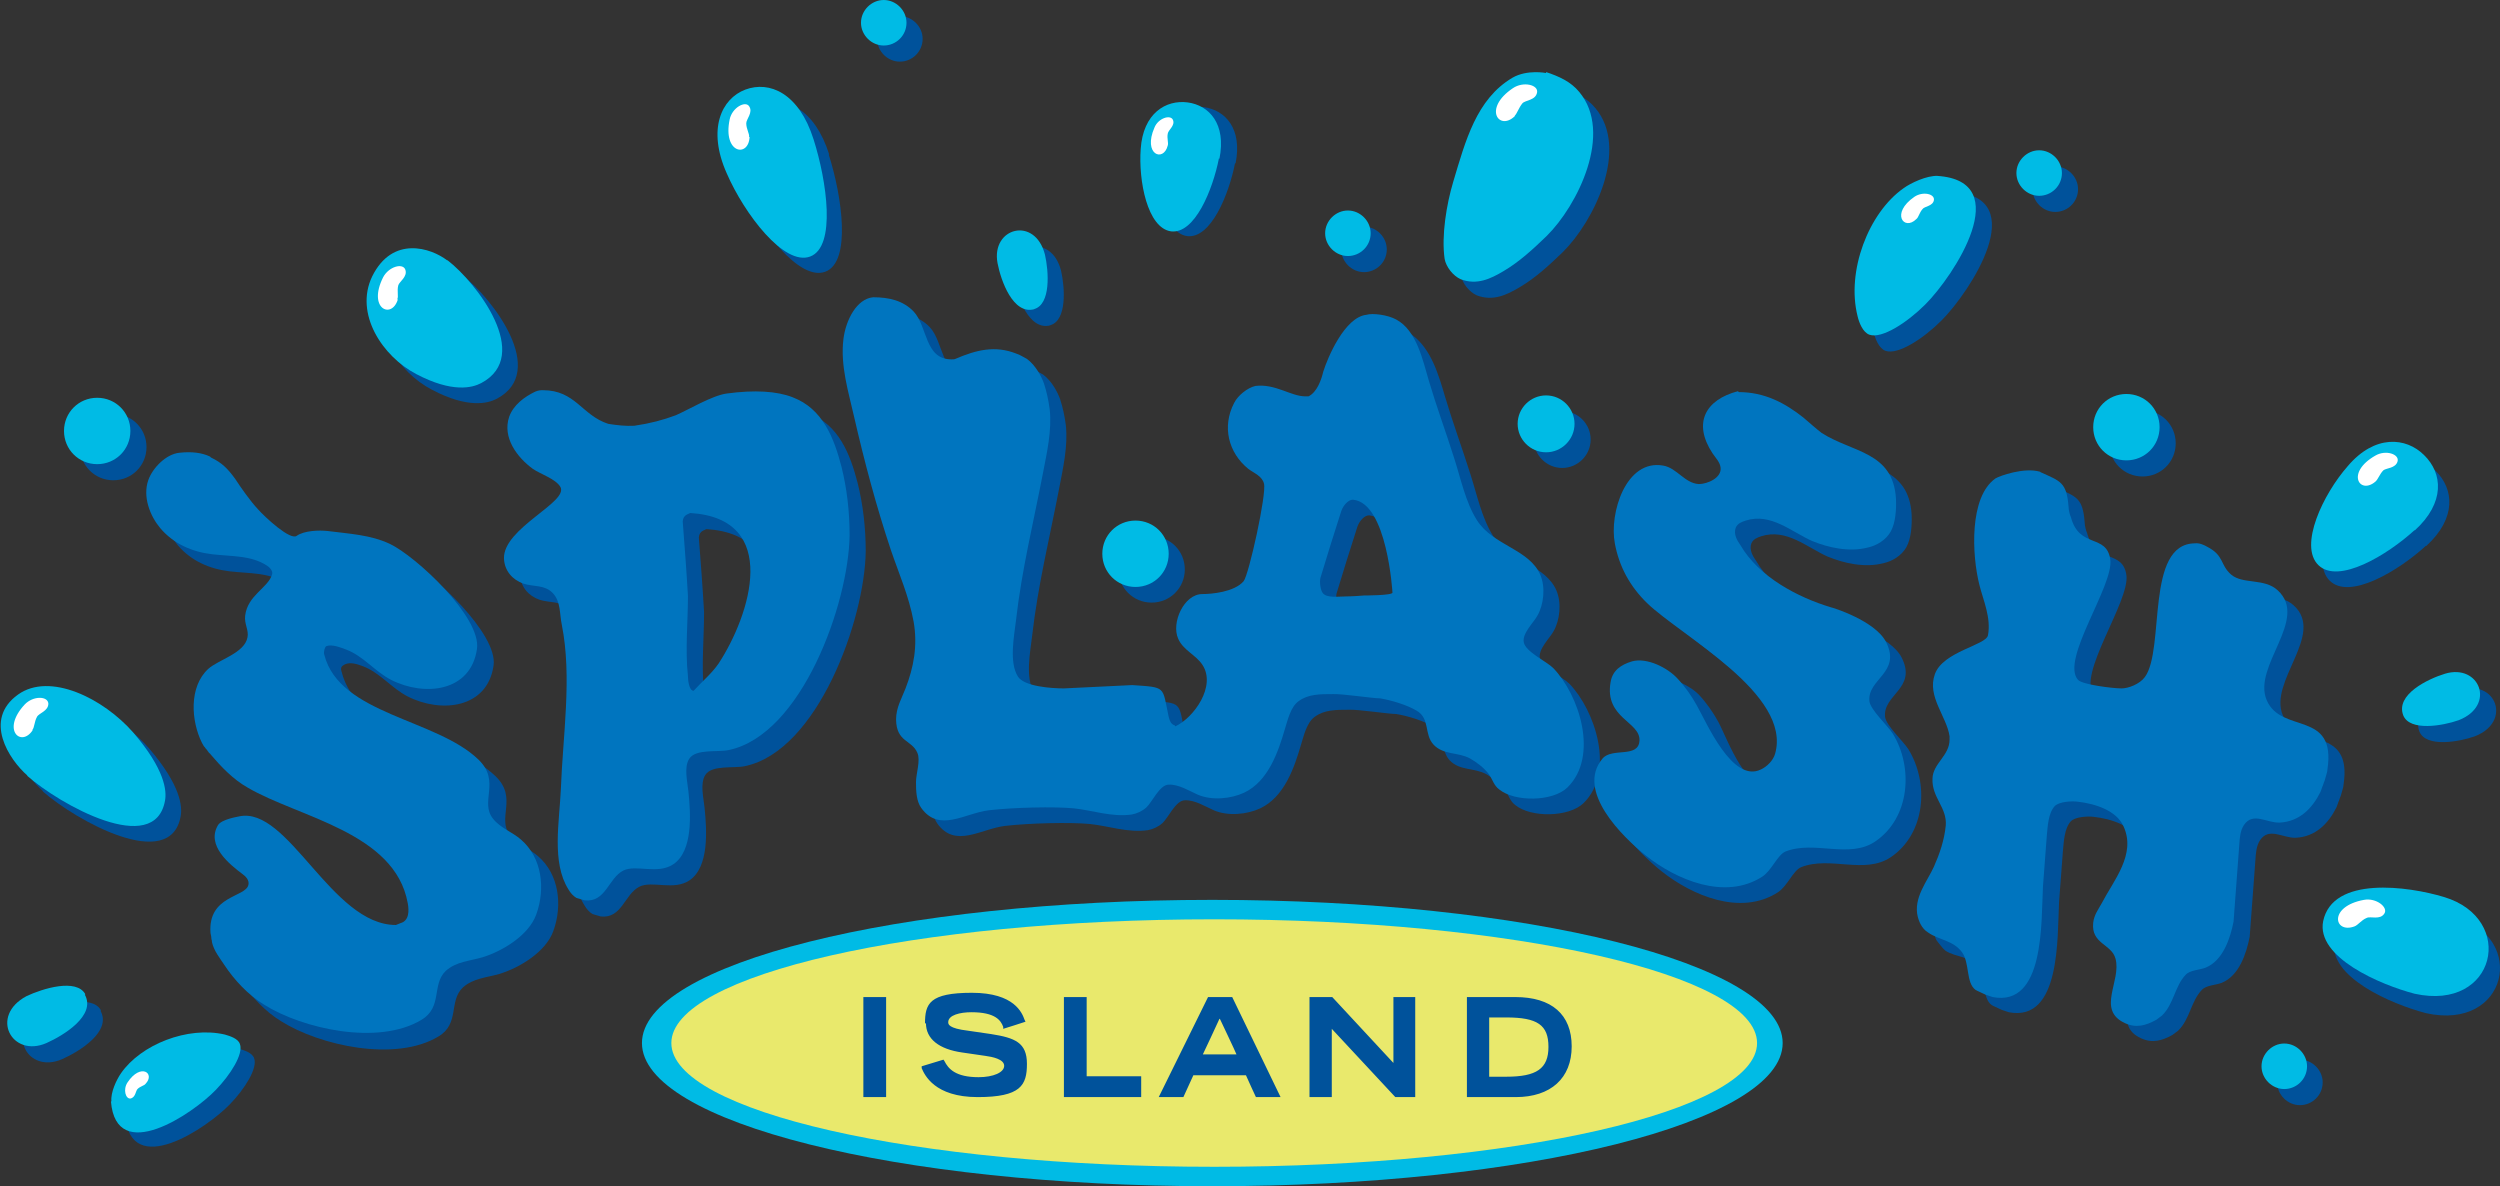 <?xml version="1.0" encoding="UTF-8"?>
<svg id="Layer_1" xmlns="http://www.w3.org/2000/svg" version="1.1" viewBox="0 0 527.3 250.2">
  <rect x="0" y="0" width="527.3" height="250.2" fill="#333333" stroke="none"/>
  <!-- Generator: Adobe Illustrator 29.5.0, SVG Export Plug-In . SVG Version: 2.1.0 Build 137)  -->
  <defs>
    <style>
      .st0 {
        fill: #e9e96c;
      }

      .st1 {
        fill: #fff;
      }

      .st2 {
        fill: #00529b;
      }

      .st3 {
        fill: #0075bf;
      }

      .st4 {
        fill: #00bbe5;
      }
    </style>
  </defs>
  <path class="st2" d="M21.2,213.2c2.4,4.4-4.5,8.6-8.1,10.2-7.3,3.2-12.1-5.7-4.2-9.9,3.4-1.6,10.5-3.8,12.4-.4Z"/>
  <path class="st2" d="M9,166.9c6.9,6.1,26.9,17.3,29.1,5.3.4-2.1,0-6.6-6.7-14.4-6.3-7.2-17.6-12.8-24.3-8-7.4,5.3-1.9,13.7,2,17.1Z"/>
  <path class="st2" d="M174.8,32.6c2.8,8.8,4.8,22.6-.7,24.7-5.5,2.1-13.9-9-17.6-17.5-4.2-9.4-1.1-15.8,4-17.7,5.1-1.9,11.3.7,14.4,10.5Z"/>
  <path class="st2" d="M511.7,115.1c-5.8,5.3-16.1,11.5-20.3,7.4-4.2-4.1,1-15,6.2-20.9,5.7-6.7,12.3-6.1,16.1-2.3,3.9,3.8,4.5,10-2,15.9Z"/>
  <path class="st2" d="M492.4,198.4c2-9.6,17.9-7.4,25.5-5.1,15.3,4.6,11,24.2-6.2,20.4-7.3-1.9-20.8-7.7-19.3-15.3Z"/>
  <path class="st2" d="M489.9,228.3c0,2.7-2.2,4.8-4.8,4.8s-4.8-2.2-4.8-4.8,2.2-4.8,4.8-4.8,4.8,2.2,4.8,4.8Z"/>
  <path class="st2" d="M458.9,93.5c0,3.9-3.1,7-7,7s-7-3.1-7-7,3.1-7,7-7,7,3.1,7,7Z"/>
  <path class="st2" d="M335.5,92.7c0,3.3-2.7,6-6,6s-6-2.7-6-6,2.7-6,6-6,6,2.7,6,6Z"/>
  <path class="st2" d="M30.9,94.3c0,3.9-3.1,7-7,7s-7-3.1-7-7,3.1-7,7-7,7,3.1,7,7Z"/>
  <path class="st2" d="M249.9,120.1c0,3.9-3.1,7-7,7s-7-3.1-7-7,3.1-7,7-7,7,3.1,7,7Z"/>
  <path class="st2" d="M329.5,18.6c2.7.9,5.2,2,7,4.2,7.2,8.6-.3,23.9-6.9,30.4-2.8,2.7-5.7,5.4-9.1,7.4-2.7,1.6-5.6,3-9,1.7-1.6-.7-3.1-2.6-3.4-4.3-.7-4.9.4-11.5,1.8-16.2,2.6-8.7,4.9-17.5,12.5-22,3.1-1.8,7.1-1,7.1-1Z"/>
  <path class="st2" d="M412,40.5c16.7,1.1,3.5,21.1-2.5,27.1-3.9,3.9-9.2,7.3-11.8,6.4-1.4-.5-2.2-2.6-2.5-3.9-2.4-9.5,2.3-21.8,9.7-27,1.5-1.1,4.9-2.7,7.2-2.6Z"/>
  <path class="st2" d="M97.7,58.2c6.1,4.7,18,20.1,7.1,25.9-1.9,1-6.1,2.1-13.7-1.9-7.1-3.7-13.1-12.7-9.3-20.6,4.3-8.7,12.4-6,15.8-3.4Z"/>
  <path class="st2" d="M370,86c5.5,0,9.8,2.3,13.7,5.4,1.3,1.1,2.5,2.2,3.8,3.2,6.5,4.2,15.1,3.9,15.7,13.9.1,2.3-.1,5.1-1.1,6.9-1,1.8-3,3-4.9,3.4-3.9,1-8.3,0-11.7-1.4-4.3-1.9-8.7-6-14-4.3-.9.3-1.7.6-2.1,1.5-.5,1.4.3,2.7,1,3.7,3.9,6.7,12.1,11,19.1,13.1.2,0,9.3,2.8,11.6,7.3,3.3,6.5-4,7.8-3.5,12.5.2,1.8,3.8,5.1,4.9,6.8,4.4,7.1,3.7,17.8-3.7,22.8-5.5,3.7-12.8-.3-18.9,2.1-1.7.7-2.9,4-4.9,5.3-7.9,5.1-18.2.6-24.5-4.4-5-4-14.9-13.7-9.2-20.5,2-2.4,7.6,0,7.8-3.8.2-4-7.3-6.2-6.1-12.3.5-2.5,2.2-3.7,4.5-4.4,3.2-.9,8.7,1.5,10.8,3.7,1.6,1.7,3,3.7,4.1,5.7,2,3.7,6.3,16.3,12.3,13.4,1.3-.6,2.6-1.9,3-3.3,3.6-12.6-19.3-25.5-26.4-32.4-3.6-3.5-6.6-7.2-7.5-12-1.2-6.3,2.3-17.8,10.2-16.4,2.9.5,4.5,3.7,7.5,3.9,1.8,0,4.9-1.3,4.6-3.5-.1-1.1-1.1-2.1-1.7-3-4.2-6.4-1.5-11.3,5.4-13.1Z"/>
  <path class="st2" d="M47.9,99.9c2.3,1.1,1.8,4.1,3.4,6.3,1.1,1.7,4.4,3.9,6,5.6,1.5,1.7,7.4,5.8,8.8,4.7,1.6-1.1,4.7-1.2,6.5-1,4.7.6,9,.8,13.1,2.7,5.5,2.6,19.4,15.5,18.4,22.2-1.3,9-11,10.1-18.1,6.5-3.5-1.8-5.8-5-9.5-6.4-1.1-.4-2.5-.9-3.7-.4-.3.2-1.1.4-.8,1.4,3.3,13.7,23.6,13.6,32.5,22.2,4.8,4.6.2,8.9,3.1,12.5,1.6,2,4.1,2.8,5.9,4.4,4.4,3.8,5.2,10.3,3.2,15.8-1.6,4.4-7.1,7.7-11.3,9-2.7.8-5.6.9-7.8,2.9-3,2.9-.6,7.6-5.1,10.3-9.1,5.5-25.1,1.9-33.2-3.2-3.3-2-6.3-5.2-8.4-8.4-1-1.5-2.2-3-2.6-4.8,0-.2,0-.4-.1-.6,0-.4-.1-.8-.2-1.3-.6-8,7.5-7.5,8-10.2.2-.9-.4-3-1-3.5-2.8-2.1-8-4.8-5.3-9,.8-1.2,4-1.7,4.4-1.8,7.6-1.3,19.5,22.9,33.1,22.9.3-.1.7-.3,1-.4,1.8-.5,1.8-2.6,1.5-4.2-2.7-15-18.9-19.8-29.6-26.1-3-1.7-9.7-2.6-12-5.3,0,0-.2-.2-.3-.3-.1-.1-.2-.3-.3-.4-.1-.2-.2-.3-.4-.5-.1-.2-.3-.4-.4-.5-.1-.2-.3-.5-.4-.7-2.3-4.6-2.8-11.8,1.3-15.6,2.2-2,7.7-3.3,8.3-6.7.3-1.5-.7-2.8-.5-4.5.5-4.4,4.9-5.9,5.7-8.8.2-.7-.6-1.5-1.1-1.8-3.4-2.2-7.3-1.9-11.6-2.4-4.2-.5-8.1-2.2-10.9-5.5-2.1-2.5-3.8-6.6-2.5-10.2.9-2.5,3.7-5.4,6.5-5.7,2.7-.3,4.8,0,6.5.8Z"/>
  <path class="st2" d="M433.8,102.9c4.2,1.9,5.5,2.1,5.9,7.3,0,.7.3,1.8.5,2.2,1.8,6.7,7.5,3.4,8.3,8.9.8,5.5-10.6,21.2-6.8,25.4.9,1,7.3,1.8,9.2,1.8,1.4,0,3.8-.9,4.9-2.4,4.3-5.9,0-28.2,10.6-28.2.9-.1-1.1,1.4-.4,1.7,3.7,1.9,5.6,2.8,8,4.8,2.5,2.1,7,.7,9.8,3.3,6.7,6.1-5.4,16-2.3,23.2,3.1,7.2,14.7,2,12.8,14.6,0,.3-.1.7-.2,1-.1.5-.3.9-.4,1.4-.2.4-.3.9-.5,1.3-.1.4-.3.8-.4,1.1-1.7,3.4-4.4,6.2-8.6,6.4-2.7.1-5.6-2.3-7.5.5-.8,1.2-.9,2.7-1,4.3-.4,5.4-.8,10.7-1.2,16.1-.7,3.5-2.2,8.2-5.9,9.7-1.3.5-3.3.5-4.2,1.5-2.3,2.4-2.5,6.2-5,8.6-.4.3-.8.6-1.2.9-2.2,1.2-4.2,1.8-6.6.7-6.1-2.8-.7-8.9-2-13.6-.8-3.1-4.1-4.9-4.7-7.6-.3-1.6,1.1-2.8,1.8-4.1,2.5-4.8,7.3-10.3,4.6-16.2-1.5-3.4-6.1-4.8-9.6-5.2-1.4-.2-4,0-4.9.9-1.4,1.5-1.5,4.3-1.7,6.4-.3,3.5-.5,7.1-.8,10.6-.4,7.5.4,25.4-10.6,23.3-.5-.2-1-.3-1.5-.5-.6-.3-1.1-.5-1.7-.8-.1,0-.3-.2-.4-.2-2.1-1.5-1.2-5.7-2.9-8-1.9-2.5-4.6-2-6.9-3.5-.6-.5-1.3-1.5-1.8-2.1-.3-.4-.5-1.4-.6-1.7-1-4,2-7.5,3.4-10.6,1.2-2.7,2.2-5.6,2.5-8.7.3-3.8-3-5.9-2.8-9.9.1-3.2,3.6-4.8,3.6-8.2,0-.2,0-.5,0-.7-.6-4.2-4.8-8.4-3.1-13.1,1.7-4.8,10.8-6.1,11.2-8.2.7-3.7-1-7.4-1.8-10.6-1.6-6.3-2.2-18.6,3.4-22.5.8-.5,6-2.4,9.4-1.4Z"/>
  <path class="st2" d="M187.6,66c3.3,0,6.3.7,8.5,3,3,3.2,2.3,10.1,8,10.1.3,0,.6,0,.8-.1,4.4-1.9,8.4-2.9,12.9-1.1.7.2,1.6.8,2.2,1.1,1.9,1.4,3.1,3.8,3.6,5.2.6,1.9.9,3.3,1.2,5.4.5,4.5-.6,9.2-1.4,13.4-2,10.4-4.5,20.5-5.7,31.1-.4,3.4-1.5,8.9.4,11.9,1.3,2.1,7.1,2.5,9.7,2.5.4,0,14.4-.7,14.4-.7,7.3.5,6.3.2,7.7,6.7.2.8.5,1.6,1.3,1.8,0,0,0,.1.1.2,3.9-1.8,8.7-8.5,5.7-13-1.4-2.1-3.9-4.5-5.1-5.5-2.8-2.3,1.2-9.4,5.1-9.4,1.9,0,6.7-.4,8.7-2.7,1.1-1.3,4.9-18.5,4.3-20.6-.4-1.6-1.7-3.4-2.8-4.4-4.2-3.4-6.1-7.6-3.5-12.6.8-1.6,2.8-3.2,4.5-3.6,4.2-.5,7.5,2.2,10.5,2.2.2,0,.5,0,.7,0,1.8-.9,2.7-3.5,3.1-5.2.9-2.9,4.3-11.6,8.3-11.6.5,0,1,0,1.6-.1.1,0,.3,0,.4,0,1.7-.2,3.8-.2,5.1.7,4,2.9,5.6,8.6,6.9,13,1.6,5.4,3.6,10.8,5.3,16.2,1.4,4.3,2.4,9.3,4.8,13.1,3.4,5.4,11.1,6.1,13.4,11.6,1.1,2.6.7,6.2-.6,8.5-.8,1.5-3.3,3.8-2.9,5.7.4,2,4.8,4,6.2,5.4,5.5,5.7,9.7,18.6,3,25.2-3.1,3-11.1,3.1-14.4.4-1.1-.8-1.4-2.1-2.1-3.1-1-1.4-2.6-2.6-4-3.4-2.5-1.4-5.6-.7-7.7-2.9-2.1-2.2-.7-5.5-3.6-7.2-2-1.2-5.3-2.2-7.7-2.6-1.6,0-8.1-1-10-.9-2.7,0-5.2,0-7.2,1.5-1.7,1.2-2.3,4-2.9,5.9-1.4,4.8-3.5,11-8.6,13.4-2.8,1.3-6.8,1.7-9.8.4-1.8-.8-4-2.2-6.1-2.1-1.9,0-3.5,3.7-4.7,4.8-.9.8-2,1.3-3.1,1.5-4.2.6-8.3-.9-12.2-1.3-4.1-.4-12.7-.2-17.9.4-5.1.6-10.5,4.8-14.3-.5-1-1.4-1.1-3.5-1.1-5.4,0-1.8,1-4.6.3-6.2-1.2-2.8-4.4-4-4.5-7-.1-2.6,1.2-4.5,2-6.6,1.7-4.4,2.6-9,1.7-14.1-1-5.4-3.1-10.1-4.8-15.1-3.1-9.3-5.6-18.7-7.8-28.3-1.1-4.9-2.9-10.6-2.2-16.2.5-4,2.9-8.5,6.3-8.8ZM288.7,108.7c-.9,0-2,1.2-2.4,2.4-1.5,4.7-3,9.4-4.4,14.1-.2,1,0,2.5.5,3.2.9,1.1,3.3.7,4.8.7,1.5,0,3.9-.2,3.9-.2,0,0,6,0,6-.6,0,0-1.1-18.9-8.3-19.6Z"/>
  <path class="st2" d="M117.9,85.7c6.9,0,8.2,5.3,13.8,7.1,1.9.3,3.7.5,5.5.4,3.4-.5,6-1.2,8.7-2.2,2.6-1.1,7.7-4.2,10.8-4.6,5.9-.8,10.6-.5,13.9.8,6.3,2.4,8.7,8.5,10.3,14.7,1.1,4.4,1.7,9.3,1.7,14.4-.2,14.4-10.1,42.1-25.5,45.3-2.3.5-6.9-.3-8.3,1.8-1.2,1.8-.4,4.9-.2,6.9.5,4.8,1,12.6-3.2,15.4-3.3,2.2-7.8,0-10.5,1.3-3.2,1.6-3.7,6.8-8.2,6.3-.6-.2-1.1-.3-1.7-.5-.7-.4-1.3-1.1-1.7-1.8-3.6-5.7-1.9-14.3-1.6-21.2.4-11.1,2.4-23.6.2-34.6-.5-2.4-.2-4.9-1.9-6.7-1.7-1.8-4-1.3-6.2-2-2.3-.8-4-2.7-4.1-5.3-.2-6.4,13.7-11.9,11.9-15.1-1-1.7-3.6-4.3-5.2-5.4-3.3-2.4-7.1-5-5.6-9.4.9-2.5,3.2-4.2,5.5-5.3.7-.3,1.2-.3,1.6-.3ZM149,111.6c-1,.4-1.5.7-1.6,1.8.4,5.2.8,10.4,1.1,15.7,0,5.6-.6,11.4,0,16.9,0,.7.2,3.1,1.2,3.1,1.8-2,3.8-3.6,5.3-5.8,6.6-10.1,13.2-30.5-6-31.7Z"/>
  <path class="st2" d="M510.3,154.3c-1.7-4.4,5.2-7.7,8.8-8.8,7.3-2.2,10.8,6.7,2.9,9.8-3.4,1.2-10.3,2.4-11.7-1Z"/>
  <path class="st2" d="M221.6,68.6c-4.5,1.3-7.1-6-7.8-9.7-1.4-7.5,7.9-10,10-1.8.8,3.5,1.3,10.5-2.3,11.5Z"/>
  <path class="st2" d="M194.6,8.2c0,2.7-2.2,4.8-4.8,4.8s-4.8-2.2-4.8-4.8,2.2-4.8,4.8-4.8,4.8,2.2,4.8,4.8Z"/>
  <path class="st2" d="M292.5,52.6c0,2.7-2.2,4.8-4.8,4.8s-4.8-2.2-4.8-4.8,2.2-4.8,4.8-4.8,4.8,2.2,4.8,4.8Z"/>
  <path class="st2" d="M438.3,39.9c0,2.7-2.2,4.8-4.8,4.8s-4.8-2.2-4.8-4.8,2.2-4.8,4.8-4.8,4.8,2.2,4.8,4.8Z"/>
  <path class="st2" d="M26.4,235.3c1.1,13.6,17.3,2.6,22.1-2.4,3.1-3.2,5.9-7.6,5.1-9.7-.4-1.2-2.2-1.7-3.2-2-7.8-1.8-17.7,2.1-21.9,8.2-.9,1.3-2.2,4-2,5.9Z"/>
  <path class="st4" d="M17.9,209.8c2.4,4.4-4.5,8.6-8.1,10.2-7.3,3.2-12.1-5.7-4.2-9.9,3.4-1.6,10.5-3.8,12.4-.4Z"/>
  <path class="st4" d="M5.7,163.6c6.9,6.1,26.9,17.3,29.1,5.3.4-2.1,0-6.6-6.7-14.4-6.3-7.2-17.6-12.8-24.3-8-7.4,5.3-1.9,13.7,2,17.1Z"/>
  <path class="st4" d="M171.6,29.4c2.8,8.8,4.8,22.6-.7,24.7-5.5,2.1-13.9-9-17.6-17.5-4.2-9.4-1.1-15.8,3.9-17.7,5.1-1.9,11.3.7,14.4,10.5Z"/>
  <path class="st4" d="M509.3,111.8c-5.8,5.3-16.1,11.5-20.3,7.4-4.2-4.1,1-15,6.2-20.9,5.7-6.7,12.3-6.1,16.1-2.3,3.9,3.8,4.5,10-2,15.9Z"/>
  <path class="st4" d="M490,194.3c2-9.6,17.9-7.4,25.5-5.1,15.3,4.6,11,24.2-6.2,20.4-7.3-1.9-20.8-7.7-19.3-15.3Z"/>
  <path class="st4" d="M486.6,224.9c0,2.7-2.2,4.8-4.8,4.8s-4.8-2.2-4.8-4.8,2.2-4.8,4.8-4.8,4.8,2.2,4.8,4.8Z"/>
  <path class="st4" d="M455.5,90.1c0,3.9-3.1,7-7,7s-7-3.1-7-7,3.1-7,7-7,7,3.1,7,7Z"/>
  <path class="st4" d="M332.1,89.4c0,3.3-2.7,6-6,6s-6-2.7-6-6,2.7-6,6-6,6,2.7,6,6Z"/>
  <path class="st4" d="M27.5,90.9c0,3.9-3.1,7-7,7s-7-3.1-7-7,3.1-7,7-7,7,3.1,7,7Z"/>
  <path class="st4" d="M246.5,116.8c0,3.9-3.1,7-7,7s-7-3.1-7-7,3.1-7,7-7,7,3.1,7,7Z"/>
  <path class="st4" d="M326.1,15.2c2.7.9,5.2,2,7,4.2,7.2,8.6-.3,23.9-6.9,30.4-2.8,2.7-5.7,5.4-9.1,7.4-2.7,1.6-5.6,3-9,1.7-1.6-.7-3.1-2.6-3.4-4.3-.7-4.9.4-11.5,1.8-16.2,2.6-8.7,4.9-17.5,12.5-22,3.1-1.8,7.1-1,7.1-1Z"/>
  <path class="st4" d="M408.6,37.1c16.7,1.1,3.5,21.1-2.5,27.1-3.9,3.9-9.2,7.3-11.8,6.4-1.4-.5-2.2-2.6-2.5-3.9-2.4-9.5,2.3-21.8,9.7-27,1.5-1.1,4.9-2.7,7.2-2.6Z"/>
  <path class="st4" d="M94.4,54.9c6.1,4.7,18,20.1,7.1,25.9-1.9,1-6.1,2.1-13.7-1.9-7.1-3.7-13.1-12.7-9.3-20.6,4.3-8.7,12.4-6,15.8-3.4Z"/>
  <path class="st3" d="M366.7,82.7c5.5,0,9.8,2.3,13.7,5.4,1.3,1.1,2.5,2.2,3.8,3.2,6.5,4.2,15.1,3.9,15.7,13.9.1,2.3-.1,5.1-1.1,6.9-1,1.8-3,3-4.9,3.4-3.9,1-8.3,0-11.7-1.4-4.3-1.9-8.7-6-14-4.3-.9.3-1.7.6-2.1,1.5-.5,1.4.3,2.7,1,3.7,3.9,6.7,12.1,11,19.1,13.1.2,0,9.3,2.8,11.6,7.3,3.3,6.5-4,7.8-3.5,12.5.2,1.8,3.8,5.1,4.9,6.8,4.4,7.1,3.7,17.8-3.7,22.8-5.5,3.7-12.8-.3-18.9,2.1-1.7.7-2.9,4-4.9,5.3-7.9,5.1-18.2.6-24.5-4.4-5-4-14.9-13.7-9.2-20.5,2-2.4,7.6,0,7.8-3.8.2-4-7.4-4.7-6.1-12.3.4-2.5,2.2-3.7,4.5-4.4,3.2-.9,7.6,1.4,9.6,3.6,1.6,1.7,3,3.7,4.1,5.7,2.1,3.7,7.5,16.4,13.5,13.5,1.3-.6,2.6-1.9,3-3.3,3.6-12.6-19.9-24.9-27-31.8-3.6-3.5-5.9-7.7-6.8-12.6-1.2-6.3,2.3-17.8,10.2-16.4,2.9.5,4.5,3.7,7.5,3.9,1.8,0,4.9-1.3,4.6-3.5-.1-1.1-1.1-2.1-1.7-3-4.2-6.4-1.5-11.3,5.4-13.1Z"/>
  <path class="st3" d="M44.5,96.5c2.3,1.1,3.5,2.3,5.1,4.5,1.1,1.7,3.2,4.7,4.8,6.4,1.5,1.7,6.9,6.7,8.2,5.6,1.6-1.1,4.7-1.2,6.5-1,4.7.6,9,.8,13.1,2.7,5.5,2.6,19.4,15.5,18.4,22.2-1.3,9-11,10.1-18.1,6.5-3.5-1.8-5.8-5-9.5-6.4-1.1-.4-3-1.2-4.2-.7-.3.2-.6,1.2-.4,1.8,3.2,12.6,23.6,13.5,32.5,22.1,4.8,4.6.2,8.9,3.1,12.5,1.6,2,4.1,2.8,5.9,4.4,4.4,3.8,5.2,10.3,3.2,15.8-1.6,4.4-7.1,7.7-11.3,9-2.7.8-5.6.9-7.8,2.9-3,2.9-.6,7.6-5.1,10.3-9.1,5.5-25.1,1.9-33.2-3.2-3.3-2-6.3-5.2-8.4-8.4-1-1.5-2.2-3-2.6-4.8,0-.2,0-.4-.1-.6,0-.4-.1-.8-.2-1.3-.6-8,7.5-7.5,8-10.2.2-.9-.5-1.7-1.2-2.2-2.8-2.1-7.8-6.1-5.2-10.4.8-1.2,4-1.7,4.4-1.8,10.4-2.3,19.5,22.9,33.1,22.9.3-.1.7-.3,1-.4,1.8-.5,1.8-2.6,1.5-4.2-2.7-15-23.1-18.1-33.8-24.4-3-1.7-5.5-4.3-7.8-7,0-.1-.2-.2-.3-.3-.1-.1-.2-.3-.3-.4-.1-.2-.2-.3-.4-.5-.1-.2-.3-.4-.4-.5-.1-.2-.3-.5-.4-.7-2.3-4.6-2.8-11.8,1.3-15.6,2.2-2,7.7-3.3,8.3-6.7.3-1.5-.7-2.8-.5-4.5.5-4.4,4.9-5.9,5.7-8.8.2-.7-.6-1.5-1.1-1.8-3.4-2.2-7.3-1.9-11.6-2.4-4.2-.5-8.1-2.2-10.9-5.5-2.1-2.5-3.8-6.6-2.5-10.2.9-2.5,3.7-5.4,6.5-5.7,2.7-.3,4.8,0,6.5.8Z"/>
  <path class="st3" d="M430.4,99.6c4.2,1.9,5.5,2.1,5.9,7.3,0,.7.3,1.8.5,2.2,1.8,6.7,7.5,3.4,8.3,8.9.8,5.5-10.6,21.2-6.8,25.4.9,1,7.3,1.8,9.2,1.8,1.4,0,3.8-.9,4.9-2.4,4.3-5.9,0-28.2,10.6-28.2.9-.1,1.8.3,2.5.7,3.7,1.9,2.7,3.8,5.1,5.9,2.5,2.1,7,.7,9.8,3.3,6.7,6.1-5.4,16-2.3,23.2,3.1,7.2,14.7,2,12.8,14.6,0,.3-.1.7-.2,1-.1.5-.3.9-.4,1.4-.2.4-.3.9-.5,1.3-.1.4-.3.8-.4,1.1-1.7,3.4-4.4,6.2-8.6,6.4-2.7.1-5.6-2.3-7.5.5-.8,1.2-.9,2.7-1,4.3-.4,5.4-.8,10.7-1.2,16.1-.7,3.5-2.2,8.2-5.9,9.7-1.3.5-3.3.5-4.2,1.5-2.3,2.4-2.5,6.2-5,8.6-.4.3-.8.6-1.2.9-2.2,1.2-4.2,1.8-6.6.7-6.1-2.8-.7-8.9-2-13.6-.8-3.1-5.2-3.1-4.7-7.6.2-1.7,1.1-2.8,1.8-4.1,2.5-4.8,7.3-10.3,4.6-16.2-1.5-3.4-6.1-4.8-9.6-5.2-1.4-.2-4,0-4.9.9-1.4,1.5-1.5,4.3-1.7,6.4-.3,3.5-.5,7.1-.8,10.6-.4,7.5.4,25.4-10.6,23.3-.5-.2-1-.3-1.5-.5-.6-.3-1.1-.5-1.7-.8-.1,0-.3-.2-.4-.2-2.1-1.5-1.2-5.7-2.9-8-1.9-2.5-4.8-2.5-7.1-4.1-1.5-.9-2-2.6-2.2-3.3-1-4,2-7.5,3.4-10.6,1.2-2.7,2.2-5.6,2.5-8.7.3-3.8-3-5.9-2.8-9.9.1-3.2,3.6-4.8,3.6-8.2,0-.2,0-.5,0-.7-.6-4.2-4.8-8.4-3.1-13.1,1.7-4.8,10.8-6.1,11.2-8.2.7-3.7-1-7.4-1.8-10.6-1.6-6.3-2.2-18.6,3.4-22.5.8-.5,6-2.4,9.4-1.4Z"/>
  <path class="st3" d="M184.2,62.7c3.3,0,6.3.7,8.5,3,3,3.2,2.3,10.1,8,10.1.3,0,.6,0,.8-.1,4.4-1.9,8.4-2.9,12.9-1.1.7.2,1.6.8,2.2,1.1,1.9,1.4,3.1,3.8,3.6,5.2.6,1.9.9,3.3,1.2,5.4.5,4.5-.6,9.2-1.4,13.4-2,10.4-4.5,20.5-5.7,31.1-.4,3.4-1.5,8.9.4,11.9,1.3,2.1,7.1,2.5,9.7,2.5.4,0,14.4-.7,14.4-.7,7.3.5,6.3.2,7.7,6.7.2.8.5,1.6,1.3,1.8,0,0,0,.1.1.2,3.9-1.8,8.7-8.5,5.7-13-1.4-2.1-4.1-3.1-5.1-5.5-1.5-3.3,1.2-9.4,5.1-9.4,1.9,0,6.7-.4,8.7-2.7,1.1-1.3,4.9-18.5,4.3-20.6-.4-1.6-2.1-2.2-3.3-3.1-4.2-3.4-5.6-8.9-3-13.9.8-1.6,2.8-3.2,4.5-3.6,4.2-.5,7.5,2.2,10.5,2.2.2,0,.5,0,.7,0,1.8-.9,2.7-3.5,3.1-5.2.9-2.9,4.5-11.5,9.1-12,1.3-.4,4.5,0,6.3,1,4.3,2.3,5.6,8.6,6.9,13,1.6,5.4,3.6,10.8,5.3,16.2,1.4,4.3,2.4,9.3,4.8,13.1,3.4,5.4,11.1,6.1,13.4,11.6,1.1,2.6.7,6.2-.6,8.5-.8,1.5-3.3,3.8-2.9,5.7.4,2,4.8,4,6.2,5.4,5.5,5.7,9.7,18.6,3,25.2-3.1,3-11.1,3.1-14.4.4-1.1-.8-1.4-2.1-2.1-3.1-1-1.4-2.6-2.6-4-3.4-2.5-1.4-5.6-.7-7.7-2.9-2.1-2.2-.7-5.5-3.6-7.2-2-1.2-5.3-2.2-7.7-2.6-1.6,0-8.1-1-10-.9-2.7,0-5.2,0-7.2,1.5-1.7,1.2-2.3,4-2.9,5.9-1.4,4.8-3.5,11-8.6,13.4-2.8,1.3-6.8,1.7-9.8.4-1.8-.8-4-2.2-6.1-2.1-1.9,0-3.5,3.7-4.7,4.8-.9.8-2,1.3-3.1,1.5-4.2.6-8.3-.9-12.2-1.3-4.1-.4-12.7-.2-17.9.4-5.1.6-10.5,4.8-14.3-.5-1-1.4-1.1-3.5-1.1-5.4,0-1.8,1-4.6.3-6.2-1.2-2.8-4.4-2.2-4.5-7,0-2.6,1.2-4.5,2-6.6,1.7-4.4,2.6-9,1.7-14.1-1-5.4-3.1-10.1-4.8-15.1-3.1-9.3-5.6-18.7-7.8-28.3-1.1-4.9-2.9-10.6-2.2-16.2.5-4,2.8-8.5,6.3-8.8ZM285.3,105.4c-.9,0-2,1.2-2.4,2.4-1.5,4.7-3,9.4-4.4,14.1-.2,1,0,2.5.5,3.2.9,1.1,3.3.7,4.8.7,1.5,0,3.9-.2,3.9-.2,0,0,6,0,6-.6,0,0-1.1-18.9-8.3-19.6Z"/>
  <path class="st3" d="M114.5,82.3c6.9,0,8.2,5.3,13.8,7.1,1.9.3,3.7.5,5.5.4,3.4-.5,6-1.2,8.7-2.2,2.6-1.1,7.7-4.2,10.8-4.6,5.9-.8,10.6-.5,13.9.8,6.3,2.4,8.7,8.5,10.3,14.7,1.1,4.4,1.7,9.3,1.7,14.4-.2,14.4-10.1,42.1-25.5,45.3-2.3.5-6.9-.3-8.3,1.8-1.2,1.8-.4,4.9-.2,6.9.5,4.8,1,12.6-3.2,15.4-3.3,2.2-7.8,0-10.5,1.3-3.2,1.6-3.7,6.8-8.2,6.3-.6-.2-1.1-.3-1.7-.5-.7-.4-1.3-1.1-1.7-1.8-3.6-5.7-1.9-14.3-1.6-21.2.4-11.1,2.4-23.6.2-34.6-.5-2.4-.2-4.9-1.9-6.7-1.7-1.8-4-1.3-6.2-2-2.3-.8-4-2.7-4.1-5.3-.2-6.4,13.7-11.9,11.9-15.1-1-1.7-4.2-2.7-5.8-3.8-3.3-2.4-6.5-6.6-5-11,.9-2.5,3.2-4.2,5.5-5.3.7-.3,1.2-.3,1.6-.3ZM145.6,108.2c-1,.4-1.5.7-1.6,1.8.4,5.2.8,10.4,1.1,15.7,0,5.6-.6,11.3,0,16.9,0,.7.2,3.1,1.2,3.1,1.8-2,3.8-3.6,5.3-5.8,6.6-10.1,13.2-30.5-6-31.7Z"/>
  <path class="st4" d="M506.9,150.9c-1.7-4.4,5.2-7.7,8.8-8.8,7.3-2.2,10.8,6.7,2.9,9.8-3.4,1.2-10.3,2.4-11.7-1Z"/>
  <path class="st4" d="M218.2,65.2c-4.5,1.3-7.1-6-7.8-9.7-1.4-7.5,7.9-10,10-1.8.8,3.5,1.3,10.5-2.3,11.5Z"/>
  <path class="st4" d="M191.2,4.8c0,2.7-2.2,4.8-4.8,4.8s-4.8-2.2-4.8-4.8,2.2-4.8,4.8-4.8,4.8,2.2,4.8,4.8Z"/>
  <path class="st4" d="M289.1,49.2c0,2.7-2.2,4.8-4.8,4.8s-4.8-2.2-4.8-4.8,2.2-4.8,4.8-4.8,4.8,2.2,4.8,4.8Z"/>
  <path class="st4" d="M434.9,36.5c0,2.7-2.2,4.8-4.8,4.8s-4.8-2.2-4.8-4.8,2.2-4.8,4.8-4.8,4.8,2.2,4.8,4.8Z"/>
  <path class="st4" d="M23.4,232.3c1.1,13.6,17.3,2.6,22.1-2.4,3.1-3.2,5.9-7.6,5.1-9.7-.4-1.2-2.2-1.7-3.2-2-7.8-1.8-17.7,2.1-21.9,8.2-.9,1.3-2.2,4-2,5.9Z"/>
  <path class="st4" d="M376,220c0,16.7-53.9,30.2-120.3,30.2s-120.3-13.5-120.3-30.2,53.9-30.2,120.3-30.2,120.3,13.5,120.3,30.2Z"/>
  <path class="st0" d="M370.6,220c0,14.4-51.3,26.1-114.5,26.1s-114.5-11.7-114.5-26.1,51.3-26.1,114.5-26.1,114.5,11.7,114.5,26.1Z"/>
  <path class="st2" d="M186.5,210.3h-4.4v21.1h4.8v-21.1h-.4ZM195.3,215.8c0,3.3,2.7,5.5,7.7,6.2l4.8.7c1.5.2,4,.7,4,2.1s-2.3,2.4-5.4,2.4c-4.9,0-6.4-1.8-7.2-3.4l-.2-.3-4.6,1.4v.4c.6,1.4,2.7,6.1,11.8,6.1s10.4-2.5,10.4-7-2.5-5.5-7.6-6.3c0,0-4.8-.7-4.8-.7-4.2-.5-4.2-1.4-4.2-1.8,0-1.5,2.5-2.1,4.9-2.1,5,0,6.2,1.7,6.7,3.1v.4c.1,0,4.7-1.5,4.7-1.5l-.2-.4c-.5-1.4-2.1-5.7-11.1-5.7s-9.9,2.3-9.9,6.5ZM228.8,210.3h-4.4v21.1h16.3v-4.4h-11.5v-16.7h-.4ZM257.3,214.9c.6,1.3,3.1,6.5,3.5,7.5h-7.1c.5-1,2.9-6.2,3.5-7.5ZM259.6,210.3h-4.8l-10.4,21.1h5.2s1.9-4.2,2.1-4.6h11.1c.2.5,2.1,4.6,2.1,4.6h5.2l-10.2-21.1h-.3ZM298.1,210.3h-4.2v13.9c-1.4-1.5-12.9-13.9-12.9-13.9h-4.8v21.1h4.7v-14.4c1.4,1.5,13.4,14.4,13.4,14.4h4.2v-21.1h-.4ZM317.7,214.6c6.6,0,8.9,1.6,8.9,6.2s-2.5,6.3-8.9,6.3h-3.6v-12.5h3.6ZM309.8,210.3h-.4v21.1h10.3c7.4,0,11.8-4,11.8-10.7s-4.2-10.4-11.9-10.4h-9.7Z"/>
  <path class="st1" d="M6.9,154c-2.4,3.7-6.7,0-1.7-5.4,1.8-1.9,4.9-1.8,5-.2,0,1.6-2,2-2.4,2.8-.6,1.1-.5,2.2-1,2.8Z"/>
  <path class="st1" d="M83.9,63.2c-1.3,4.2-6.4,1.9-3.1-4.7,1.2-2.3,4.2-3.1,4.7-1.6.5,1.5-1.3,2.5-1.5,3.3-.3,1.2.1,2.3-.2,2.9Z"/>
  <path class="st1" d="M501,101.6c-3.3,2.8-6.3-1.9,0-5.5,2.2-1.3,5.1-.3,4.7,1.2-.4,1.5-2.4,1.4-3,1.9-.8.8-1.1,1.9-1.7,2.4Z"/>
  <path class="st1" d="M319.5,24.5c-3.3,3.2-6.8-1.6-.4-5.9,2.2-1.5,5.4-.7,5.1.9-.3,1.7-2.5,1.6-3.1,2.3-.8,1-1.1,2.1-1.6,2.6Z"/>
  <path class="st1" d="M404.2,46.2c-2.6,2.6-5.5-1.2-.4-4.7,1.8-1.2,4.3-.6,4.1.7-.2,1.3-2,1.3-2.4,1.9-.7.8-.8,1.7-1.3,2.1Z"/>
  <path class="st1" d="M496.6,195.4c-4.3,1.6-5.6-4.2,2-5.6,2.6-.5,5.2,1.6,4.3,2.9-.9,1.4-2.9.5-3.7.9-1.2.5-1.8,1.5-2.6,1.8Z"/>
  <path class="st1" d="M158.1,28.9c-.2,4.4-5.7,3.5-4.2-3.7.5-2.5,3.3-4,4.1-2.8.9,1.3-.6,2.7-.6,3.6,0,1.2.7,2.2.6,2.9Z"/>
  <path class="st1" d="M30.7,228.6c2.1-2.2-1-4.5-3.8-.3-1,1.5-.4,3.5.6,3.4,1.1-.2,1.1-1.6,1.5-2,.6-.6,1.4-.7,1.7-1.1Z"/>
  <path class="st2" d="M260.5,34.4c-1.3,6.6-5.1,16-10.1,15.4-5-.7-6.9-10.7-6.4-17.4.5-7.5,5.3-10.4,9.9-9.8,4.5.6,8.2,4.5,6.7,11.9Z"/>
  <path class="st4" d="M257.1,33.4c-1.3,6.6-5.1,16-10.1,15.4-5-.7-6.9-10.7-6.4-17.4.5-7.5,5.3-10.4,9.9-9.8,4.5.6,8.2,4.5,6.7,11.9Z"/>
  <path class="st1" d="M246.3,30.7c-.9,3.6-5.3,1.9-2.8-3.8.8-2,3.4-2.8,3.9-1.6.5,1.2-1,2.1-1.1,2.9-.2,1,.2,1.9,0,2.5Z"/>
</svg>